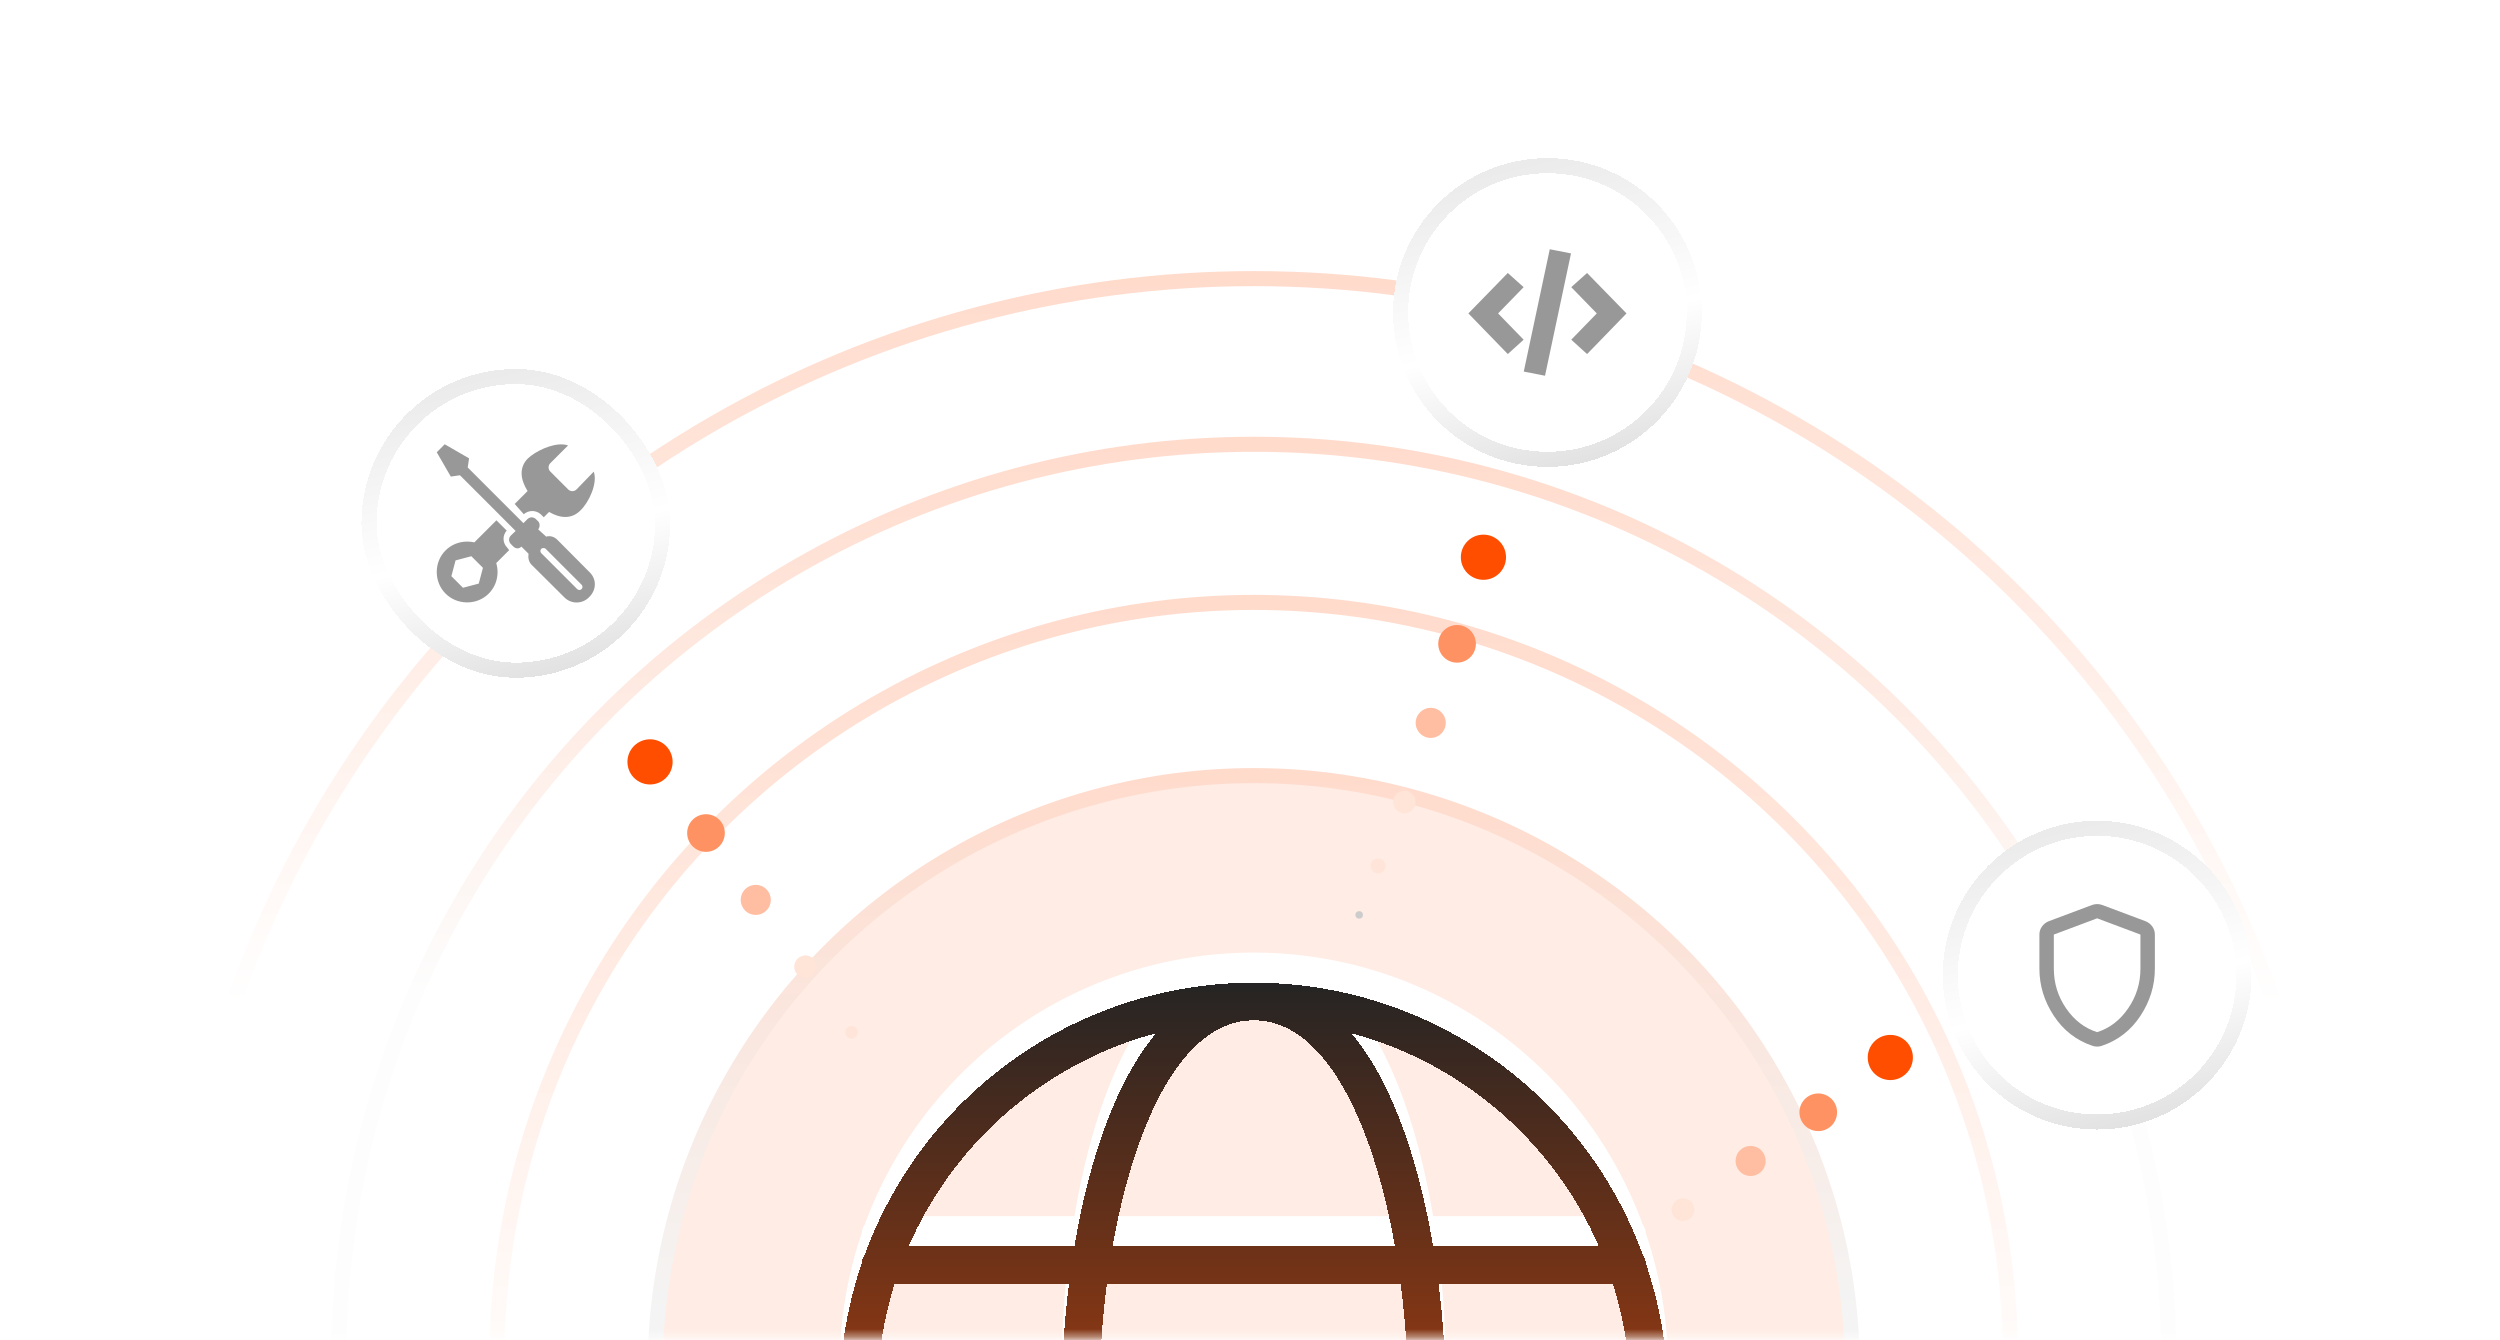 <svg width="332" height="178" viewBox="0 0 332 178" fill="none" xmlns="http://www.w3.org/2000/svg">
<mask id="mask0_2596_5059" style="mask-type:alpha" maskUnits="userSpaceOnUse" x="0" y="0" width="332" height="178">
<rect x="0.5" y="0.5" width="331" height="177" rx="31.5" fill="white" stroke="url(#paint0_linear_2596_5059)"/>
</mask>
<g mask="url(#mask0_2596_5059)">
<circle cx="166.5" cy="180.5" r="100.5" stroke="url(#paint1_linear_2596_5059)" stroke-width="2"/>
<circle cx="166.5" cy="180.5" r="121.5" stroke="url(#paint2_linear_2596_5059)" stroke-width="2"/>
<circle cx="166.5" cy="180.5" r="143.5" stroke="url(#paint3_linear_2596_5059)" stroke-width="2"/>
<g filter="url(#filter0_d_2596_5059)">
<ellipse cx="166.5" cy="185" rx="79.5" ry="79" fill="#FFECE4"/>
<ellipse cx="166.5" cy="185" rx="79.5" ry="79" stroke="url(#paint4_linear_2596_5059)" stroke-width="2"/>
</g>
<g filter="url(#filter1_d_2596_5059)">
<rect x="48" y="47" width="41" height="41" rx="20.5" fill="white" shape-rendering="crispEdges"/>
<rect x="49" y="48" width="39" height="39" rx="19.5" stroke="url(#paint5_linear_2596_5059)" stroke-width="2" shape-rendering="crispEdges"/>
<g clip-path="url(#clip0_2596_5059)">
<path d="M59.06 57L58 58.06L59.868 61.291L61.08 61.114L68.475 68.51L67.844 69.115C67.521 69.439 67.521 69.928 67.844 70.251L68.172 70.58C68.495 70.903 68.99 70.903 69.232 70.58L70.191 71.538C70.111 72.023 70.191 72.599 70.595 73.003L74.962 77.344C75.85 78.233 77.304 78.233 78.192 77.344C79.242 76.375 79.233 74.926 78.344 74.037L74.003 69.67C73.599 69.266 73.023 69.105 72.538 69.266L71.478 68.308C71.72 67.985 71.72 67.49 71.478 67.247L71.175 66.945C71.102 66.868 71.013 66.808 70.916 66.766C70.818 66.724 70.713 66.703 70.607 66.703C70.501 66.703 70.396 66.724 70.299 66.766C70.201 66.808 70.113 66.868 70.04 66.945L69.51 67.475L62.114 60.08L62.291 58.868L59.06 57ZM74.811 57.025C73.217 56.893 71.104 57.949 70.115 58.867C68.899 60.084 69.098 61.674 70.064 63.209L68.349 64.926L69.561 66.288C70.207 65.723 71.16 65.723 71.806 66.288L72.135 66.616L72.21 66.692L72.917 65.986C74.378 66.844 75.898 66.968 77.057 65.809C78.188 64.759 79.413 62.169 78.848 60.635L76.577 62.982C76.254 63.305 75.764 63.305 75.441 62.982L73.093 60.635C73.017 60.561 72.956 60.473 72.914 60.376C72.873 60.278 72.851 60.173 72.851 60.067C72.851 59.961 72.873 59.856 72.914 59.758C72.956 59.661 73.017 59.572 73.093 59.499L75.442 57.152C75.24 57.081 75.038 57.044 74.811 57.025ZM65.926 67.096L62.997 70.024C62.682 69.954 62.361 69.921 62.038 69.923C59.777 69.923 58 71.7 58 73.962C58 76.223 59.777 78 62.038 78C64.3 78 66.077 76.223 66.077 73.962C66.077 73.547 66.011 73.149 65.9 72.775L67.616 71.059L67.364 70.731C66.718 70.085 66.723 69.106 67.288 68.459L65.926 67.096ZM72.186 70.782C72.287 70.782 72.382 70.801 72.463 70.883L77.234 75.653C77.395 75.814 77.395 76.071 77.234 76.233C77.072 76.394 76.814 76.394 76.652 76.233L71.883 71.463C71.721 71.301 71.721 71.044 71.883 70.883C71.963 70.802 72.085 70.782 72.186 70.782ZM62.594 71.866L64.134 73.406L63.578 75.5L61.484 76.056L59.943 74.516L60.499 72.421L62.594 71.866Z" fill="#989898"/>
</g>
</g>
<g filter="url(#filter2_f_2596_5059)">
<path d="M166.5 234C173.394 234 180.221 232.642 186.591 230.004C192.96 227.365 198.748 223.498 203.623 218.623C208.498 213.748 212.365 207.96 215.004 201.591C217.642 195.221 219 188.394 219 181.5C219 174.606 217.642 167.779 215.004 161.409C212.365 155.04 208.498 149.252 203.623 144.377C198.748 139.502 192.96 135.635 186.591 132.996C180.221 130.358 173.394 129 166.5 129M166.5 234C159.606 234 152.779 232.642 146.409 230.004C140.04 227.365 134.252 223.498 129.377 218.623C124.502 213.748 120.635 207.96 117.996 201.591C115.358 195.221 114 188.394 114 181.5C114 174.606 115.358 167.779 117.996 161.409C120.635 155.04 124.502 149.252 129.377 144.377C134.252 139.502 140.04 135.635 146.409 132.996C152.779 130.358 159.606 129 166.5 129M166.5 234C182.606 234 189.489 203.883 189.489 181.5C189.489 159.118 182.606 129 166.5 129M166.5 234C150.394 234 143.511 203.883 143.511 181.5C143.511 159.118 150.394 129 166.5 129M116.917 164H216.083M116.917 199H216.083" stroke="white" stroke-width="5" stroke-linecap="round" stroke-linejoin="round"/>
</g>
<g filter="url(#filter3_d_2596_5059)">
<path d="M166.5 234C173.394 234 180.221 232.642 186.591 230.004C192.96 227.365 198.748 223.498 203.623 218.623C208.498 213.748 212.365 207.96 215.004 201.591C217.642 195.221 219 188.394 219 181.5C219 174.606 217.642 167.779 215.004 161.409C212.365 155.04 208.498 149.252 203.623 144.377C198.748 139.502 192.96 135.635 186.591 132.996C180.221 130.358 173.394 129 166.5 129M166.5 234C159.606 234 152.779 232.642 146.409 230.004C140.04 227.365 134.252 223.498 129.377 218.623C124.502 213.748 120.635 207.96 117.996 201.591C115.358 195.221 114 188.394 114 181.5C114 174.606 115.358 167.779 117.996 161.409C120.635 155.04 124.502 149.252 129.377 144.377C134.252 139.502 140.04 135.635 146.409 132.996C152.779 130.358 159.606 129 166.5 129M166.5 234C182.606 234 189.489 203.883 189.489 181.5C189.489 159.118 182.606 129 166.5 129M166.5 234C150.394 234 143.511 203.883 143.511 181.5C143.511 159.118 150.394 129 166.5 129M116.917 164H216.083M116.917 199H216.083" stroke="url(#paint6_linear_2596_5059)" stroke-width="5" stroke-linecap="round" stroke-linejoin="round" shape-rendering="crispEdges"/>
</g>
<g filter="url(#filter4_d_2596_5059)">
<path d="M258 127.5C258 116.178 267.178 107 278.5 107C289.822 107 299 116.178 299 127.5C299 138.822 289.822 148 278.5 148C267.178 148 258 138.822 258 127.5Z" fill="white" shape-rendering="crispEdges"/>
<path d="M259 127.5C259 116.73 267.73 108 278.5 108C289.27 108 298 116.73 298 127.5C298 138.27 289.27 147 278.5 147C267.73 147 259 138.27 259 127.5Z" stroke="url(#paint7_linear_2596_5059)" stroke-width="2" shape-rendering="crispEdges"/>
<path d="M278.5 136.988C278.388 136.988 278.285 136.98 278.189 136.964C278.093 136.948 277.997 136.924 277.901 136.892C275.745 136.173 274.028 134.844 272.75 132.903C271.472 130.963 270.833 128.874 270.833 126.638V122.11C270.833 121.71 270.949 121.351 271.181 121.031C271.413 120.712 271.713 120.48 272.079 120.337L277.829 118.18C278.053 118.1 278.277 118.061 278.5 118.061C278.724 118.061 278.947 118.1 279.171 118.18L284.921 120.337C285.288 120.48 285.588 120.712 285.82 121.031C286.052 121.351 286.167 121.71 286.167 122.11V126.638C286.167 128.874 285.528 130.962 284.25 132.903C282.972 134.844 281.255 136.174 279.099 136.892C279.003 136.924 278.907 136.948 278.812 136.964C278.716 136.98 278.612 136.988 278.5 136.988ZM278.5 135.071C280.161 134.544 281.535 133.49 282.621 131.908C283.707 130.327 284.25 128.57 284.25 126.638V122.11L278.5 119.953L272.75 122.11V126.638C272.75 128.57 273.293 130.327 274.379 131.908C275.465 133.49 276.839 134.544 278.5 135.071Z" fill="#989898"/>
</g>
<g filter="url(#filter5_d_2596_5059)">
<path d="M185 39.5C185 28.178 194.178 19 205.5 19C216.822 19 226 28.178 226 39.5C226 50.822 216.822 60 205.5 60C194.178 60 185 50.822 185 39.5Z" fill="white" shape-rendering="crispEdges"/>
<path d="M186 39.5C186 28.73 194.73 20 205.5 20C216.27 20 225 28.73 225 39.5C225 50.27 216.27 59 205.5 59C194.73 59 186 50.27 186 39.5Z" stroke="url(#paint8_linear_2596_5059)" stroke-width="2" shape-rendering="crispEdges"/>
<g clip-path="url(#clip1_2596_5059)">
<path d="M212.103 35.626L210.763 34.252L209.501 35.382L208.662 36.134L212.054 39.623L209.931 41.807L208.661 43.112C209.143 43.549 209.616 43.979 210.096 44.413L210.765 45.02L212.699 43.028L216 39.622L212.103 35.626ZM197.618 36.938L195 39.622C196.759 41.436 198.494 43.223 200.236 45.018L200.682 44.612L202.339 43.112L201.073 41.81L198.946 39.622L201.667 36.826L202.338 36.135C201.958 35.794 201.585 35.46 201.211 35.126L200.236 34.25L197.618 36.938ZM208.63 31.654L205.178 47.9L205.007 47.865L202.356 47.345L204.592 36.827L205.809 31.1L208.63 31.654Z" fill="#989898"/>
</g>
</g>
<circle cx="180.5" cy="121.5" r="0.5" fill="#CCCCCC"/>
<circle cx="183" cy="115" r="1" fill="#FFE5D9"/>
<circle cx="186.5" cy="106.5" r="1.5" fill="#FFE4D8"/>
<circle cx="190" cy="96" r="2" fill="#FFBEA2"/>
<circle cx="193.5" cy="85.5" r="2.5" fill="#FF9262"/>
<circle cx="197" cy="74" r="3" fill="#FF4E00"/>
<circle cx="223.5" cy="160.641" r="1.5" transform="rotate(35.821 223.5 160.641)" fill="#FFE4D8"/>
<circle cx="232.482" cy="154.177" r="2" transform="rotate(35.821 232.482 154.177)" fill="#FFBEA2"/>
<circle cx="241.466" cy="147.711" r="2.5" transform="rotate(35.821 241.466 147.711)" fill="#FF9262"/>
<circle cx="251.034" cy="140.434" r="3" transform="rotate(35.821 251.034 140.434)" fill="#FF4E00"/>
<circle cx="106.975" cy="128.382" r="1.5" transform="rotate(-55.108 106.975 128.382)" fill="#FFE4D8"/>
<circle cx="113.089" cy="137.09" r="0.842" transform="rotate(-55.108 113.089 137.09)" fill="#FFE5D9"/>
<circle cx="100.365" cy="119.506" r="2" transform="rotate(-55.108 100.365 119.506)" fill="#FFBEA2"/>
<circle cx="93.755" cy="110.628" r="2.5" transform="rotate(-55.108 93.755 110.628)" fill="#FF9262"/>
<circle cx="86.324" cy="101.179" r="3" transform="rotate(-55.108 86.324 101.179)" fill="#FF4E00"/>
</g>
<defs>
<filter id="filter0_d_2596_5059" x="78.2" y="94.2" width="176.6" height="175.6" filterUnits="userSpaceOnUse" color-interpolation-filters="sRGB">
<feFlood flood-opacity="0" result="BackgroundImageFix"/>
<feColorMatrix in="SourceAlpha" type="matrix" values="0 0 0 0 0 0 0 0 0 0 0 0 0 0 0 0 0 0 127 0" result="hardAlpha"/>
<feOffset dy="-3"/>
<feGaussianBlur stdDeviation="3.9"/>
<feComposite in2="hardAlpha" operator="out"/>
<feColorMatrix type="matrix" values="0 0 0 0 1 0 0 0 0 0.306 0 0 0 0 0 0 0 0 0.08 0"/>
<feBlend mode="normal" in2="BackgroundImageFix" result="effect1_dropShadow_2596_5059"/>
<feBlend mode="normal" in="SourceGraphic" in2="effect1_dropShadow_2596_5059" result="shape"/>
</filter>
<filter id="filter1_d_2596_5059" x="31.9" y="32.9" width="73.2" height="73.2" filterUnits="userSpaceOnUse" color-interpolation-filters="sRGB">
<feFlood flood-opacity="0" result="BackgroundImageFix"/>
<feColorMatrix in="SourceAlpha" type="matrix" values="0 0 0 0 0 0 0 0 0 0 0 0 0 0 0 0 0 0 127 0" result="hardAlpha"/>
<feOffset dy="2"/>
<feGaussianBlur stdDeviation="8.05"/>
<feComposite in2="hardAlpha" operator="out"/>
<feColorMatrix type="matrix" values="0 0 0 0 0.788 0 0 0 0 0.788 0 0 0 0 0.788 0 0 0 0.25 0"/>
<feBlend mode="normal" in2="BackgroundImageFix" result="effect1_dropShadow_2596_5059"/>
<feBlend mode="normal" in="SourceGraphic" in2="effect1_dropShadow_2596_5059" result="shape"/>
</filter>
<filter id="filter2_f_2596_5059" x="105.8" y="120.8" width="121.4" height="121.4" filterUnits="userSpaceOnUse" color-interpolation-filters="sRGB">
<feFlood flood-opacity="0" result="BackgroundImageFix"/>
<feBlend mode="normal" in="SourceGraphic" in2="BackgroundImageFix" result="shape"/>
<feGaussianBlur stdDeviation="2.85" result="effect1_foregroundBlur_2596_5059"/>
</filter>
<filter id="filter3_d_2596_5059" x="107.5" y="126.5" width="118" height="118" filterUnits="userSpaceOnUse" color-interpolation-filters="sRGB">
<feFlood flood-opacity="0" result="BackgroundImageFix"/>
<feColorMatrix in="SourceAlpha" type="matrix" values="0 0 0 0 0 0 0 0 0 0 0 0 0 0 0 0 0 0 127 0" result="hardAlpha"/>
<feOffset dy="4"/>
<feGaussianBlur stdDeviation="2"/>
<feComposite in2="hardAlpha" operator="out"/>
<feColorMatrix type="matrix" values="0 0 0 0 0 0 0 0 0 0 0 0 0 0 0 0 0 0 0.25 0"/>
<feBlend mode="normal" in2="BackgroundImageFix" result="effect1_dropShadow_2596_5059"/>
<feBlend mode="normal" in="SourceGraphic" in2="effect1_dropShadow_2596_5059" result="shape"/>
</filter>
<filter id="filter4_d_2596_5059" x="241.9" y="92.9" width="73.2" height="73.2" filterUnits="userSpaceOnUse" color-interpolation-filters="sRGB">
<feFlood flood-opacity="0" result="BackgroundImageFix"/>
<feColorMatrix in="SourceAlpha" type="matrix" values="0 0 0 0 0 0 0 0 0 0 0 0 0 0 0 0 0 0 127 0" result="hardAlpha"/>
<feOffset dy="2"/>
<feGaussianBlur stdDeviation="8.05"/>
<feComposite in2="hardAlpha" operator="out"/>
<feColorMatrix type="matrix" values="0 0 0 0 0.788 0 0 0 0 0.788 0 0 0 0 0.788 0 0 0 0.25 0"/>
<feBlend mode="normal" in2="BackgroundImageFix" result="effect1_dropShadow_2596_5059"/>
<feBlend mode="normal" in="SourceGraphic" in2="effect1_dropShadow_2596_5059" result="shape"/>
</filter>
<filter id="filter5_d_2596_5059" x="168.9" y="4.9" width="73.2" height="73.2" filterUnits="userSpaceOnUse" color-interpolation-filters="sRGB">
<feFlood flood-opacity="0" result="BackgroundImageFix"/>
<feColorMatrix in="SourceAlpha" type="matrix" values="0 0 0 0 0 0 0 0 0 0 0 0 0 0 0 0 0 0 127 0" result="hardAlpha"/>
<feOffset dy="2"/>
<feGaussianBlur stdDeviation="8.05"/>
<feComposite in2="hardAlpha" operator="out"/>
<feColorMatrix type="matrix" values="0 0 0 0 0.788 0 0 0 0 0.788 0 0 0 0 0.788 0 0 0 0.25 0"/>
<feBlend mode="normal" in2="BackgroundImageFix" result="effect1_dropShadow_2596_5059"/>
<feBlend mode="normal" in="SourceGraphic" in2="effect1_dropShadow_2596_5059" result="shape"/>
</filter>
<linearGradient id="paint0_linear_2596_5059" x1="301" y1="9.907" x2="284.899" y2="115.445" gradientUnits="userSpaceOnUse">
<stop stop-color="#E6E6E6"/>
<stop offset="1" stop-color="#666666" stop-opacity="0.18"/>
</linearGradient>
<linearGradient id="paint1_linear_2596_5059" x1="166.5" y1="80" x2="166.5" y2="189" gradientUnits="userSpaceOnUse">
<stop stop-color="#FFDBCC"/>
<stop offset="1" stop-color="white"/>
</linearGradient>
<linearGradient id="paint2_linear_2596_5059" x1="166.5" y1="59" x2="166.5" y2="131.5" gradientUnits="userSpaceOnUse">
<stop stop-color="#FFDBCC"/>
<stop offset="1" stop-color="#FDFDFD"/>
</linearGradient>
<linearGradient id="paint3_linear_2596_5059" x1="166.5" y1="37" x2="166.5" y2="133.5" gradientUnits="userSpaceOnUse">
<stop stop-color="#FFDBCC"/>
<stop offset="1" stop-color="white"/>
</linearGradient>
<linearGradient id="paint4_linear_2596_5059" x1="166.5" y1="106" x2="166.5" y2="177" gradientUnits="userSpaceOnUse">
<stop stop-color="#FFDBCC"/>
<stop offset="1" stop-color="#F4F4F4"/>
</linearGradient>
<linearGradient id="paint5_linear_2596_5059" x1="65" y1="45.5" x2="76.5" y2="93.5" gradientUnits="userSpaceOnUse">
<stop stop-color="#E9E9E9"/>
<stop offset="0.506" stop-color="white"/>
<stop offset="1" stop-color="#D7D7D7"/>
</linearGradient>
<linearGradient id="paint6_linear_2596_5059" x1="166.5" y1="126" x2="166.5" y2="234" gradientUnits="userSpaceOnUse">
<stop stop-color="#242424"/>
<stop offset="1" stop-color="#FF4E00"/>
</linearGradient>
<linearGradient id="paint7_linear_2596_5059" x1="275" y1="105.5" x2="286.5" y2="153.5" gradientUnits="userSpaceOnUse">
<stop stop-color="#E9E9E9"/>
<stop offset="0.506" stop-color="white"/>
<stop offset="1" stop-color="#D7D7D7"/>
</linearGradient>
<linearGradient id="paint8_linear_2596_5059" x1="202" y1="17.5" x2="213.5" y2="65.5" gradientUnits="userSpaceOnUse">
<stop stop-color="#E9E9E9"/>
<stop offset="0.506" stop-color="white"/>
<stop offset="1" stop-color="#D7D7D7"/>
</linearGradient>
<clipPath id="clip0_2596_5059">
<rect width="21" height="21" fill="white" transform="translate(58 57)"/>
</clipPath>
<clipPath id="clip1_2596_5059">
<rect width="21" height="21" fill="white" transform="translate(195 29)"/>
</clipPath>
</defs>
</svg>
